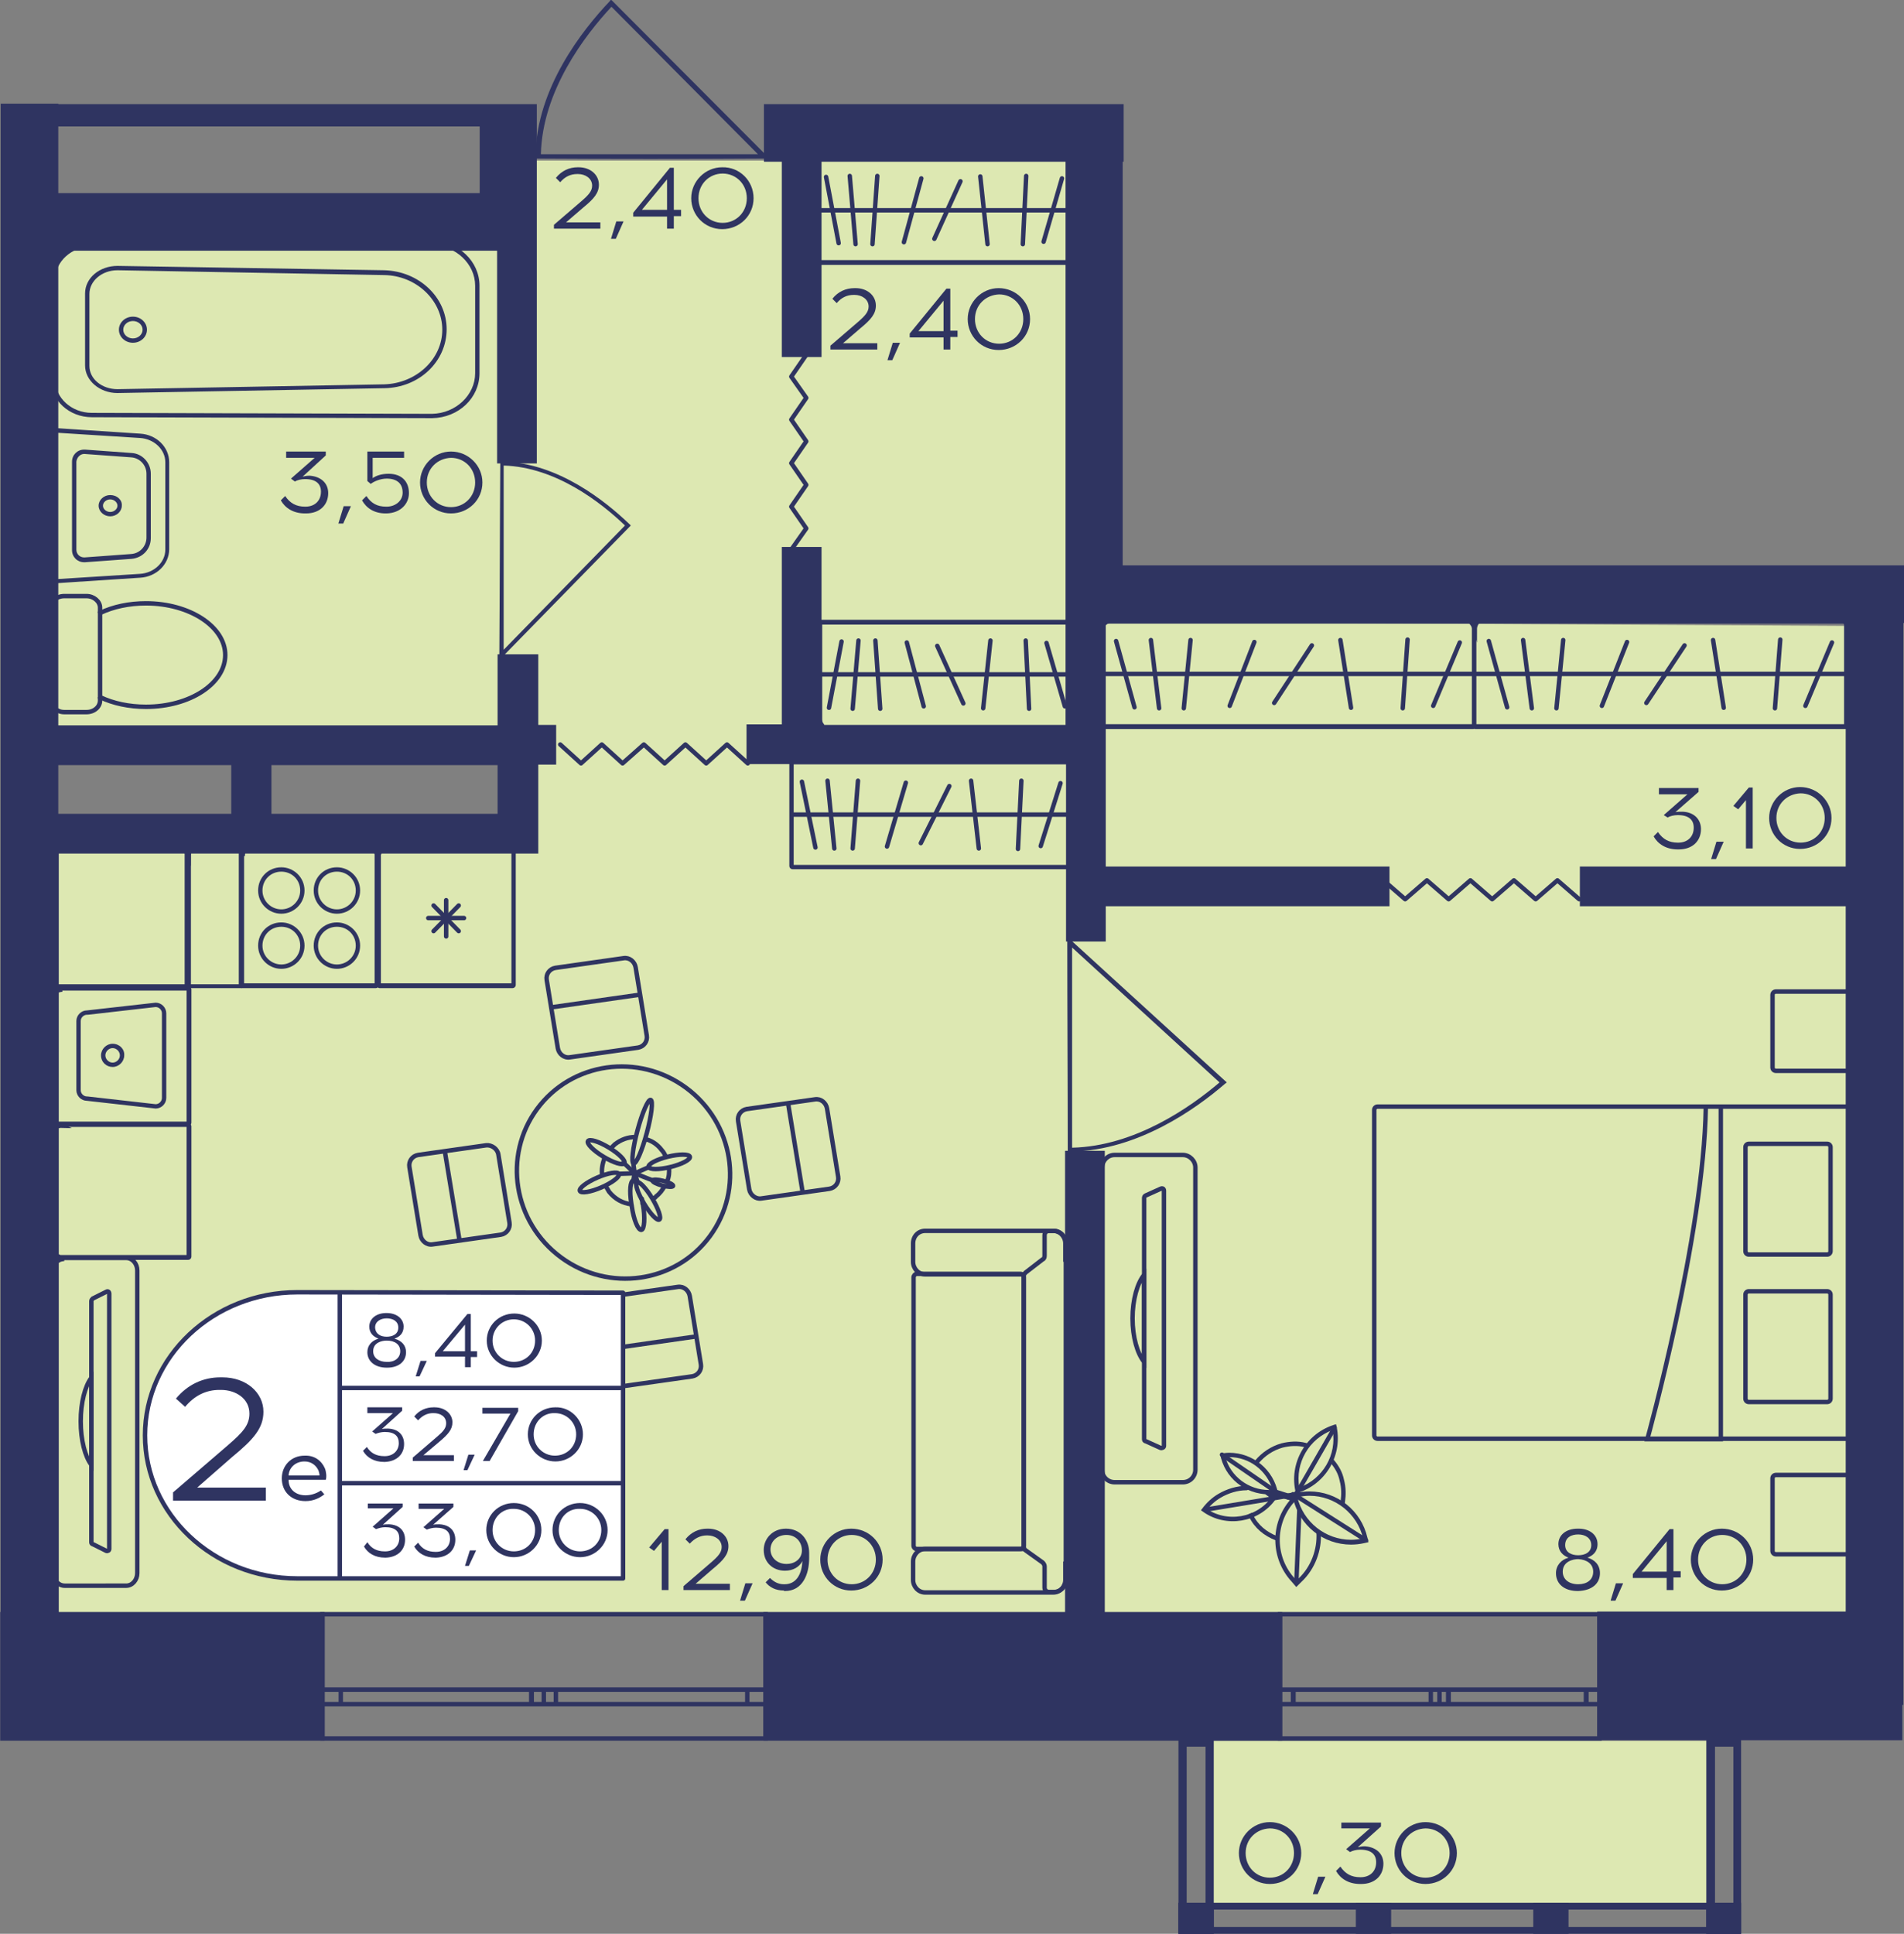 <?xml version="1.0" encoding="utf-8"?>
<!-- Generator: Adobe Illustrator 22.1.0, SVG Export Plug-In . SVG Version: 6.00 Build 0)  -->
<svg version="1.1" id="Слой_1" xmlns="http://www.w3.org/2000/svg" xmlns:xlink="http://www.w3.org/1999/xlink" x="0px" y="0px"
	 viewBox="0 0 393.9 400" style="enable-background:new 0 0 393.9 400;" xml:space="preserve">
<rect x="0" y="0" width="393.9" height="400" fill="#808080" stroke="none"/>
<path style="fill:#DDE8B2;" d="M107,47.9c-0.8-4.9-1.6-9.8-2.4-14.7c41.2,0,82.4,0,123.5,0c0,31.8,0,63.6,0,95.4
	c53.8,0.3,107.6,0.6,161.5,0.9c0,68.2,0,136.4,0,204.6c-127.2,0-254.4,0-381.7,0c0-53.9,0-107.8,0-161.7c33,0,66.1,0,99.1,0
	c0-6.1,0-12.2,0-18.3c-33,0-66.1,0-99.1,0c0-34.9,0-69.9,0-104.8C41,48.8,74,48.4,107,47.9z"/>
<rect x="249.5" y="360.2" transform="matrix(-1 -1.224647e-16 1.224647e-16 -1 603.054 754.587)" style="fill:#DDE8B2;" width="104" height="34.3"/>
<g>
	<rect x="243.8" y="393.6" style="fill:#2F3461;" width="7.3" height="6.4"/>
	<rect x="353" y="393.6" style="fill:#2F3461;" width="7.2" height="6.4"/>
	<rect x="317.2" y="393.6" style="fill:#2F3461;" width="7.3" height="6.4"/>
	<rect x="280.5" y="393.6" style="fill:#2F3461;" width="7.3" height="6.4"/>
	<g>
		<path style="fill:#2F3461;" d="M249.4,361.3l0,37h-3.9l0-37H249.4 M251.1,359.6h-7.3l0,40.4h7.3L251.1,359.6L251.1,359.6z"/>
	</g>
	<g>
		<path style="fill:#2F3461;" d="M358.6,361.3l0,37h-3.8l0-37H358.6 M360.2,359.6H353l0,40.4h7.2L360.2,359.6L360.2,359.6z"/>
	</g>
	<g>
		<path style="fill:#2F3461;" d="M245.2,395l113.6,0v3.6H245.2V395 M243.8,393.6v6.4l116.4,0v-6.4L243.8,393.6L243.8,393.6z"/>
	</g>
</g>
<g>
	<path style="fill:none;stroke:#2F3461;stroke-width:0.917;stroke-miterlimit:10;" d="M264.8,359.6h66.1v-25.7h-66.1V359.6z
		 M330.9,359.6h-66.1 M330.9,333.9h-66.1 M330.9,352.5h-2.7v-3h2.7V352.5z M297.8,349.5h1.8v3h-1.8V349.5z M328.1,352.5h-28.5v-3
		h28.5V352.5z M297.8,352.5H296v-3h1.8V352.5z M264.8,349.5h2.7v3h-2.7V349.5z M296,352.5h-28.4v-3H296V352.5z M330.9,352.5h-2.7
		 M328.1,352.5v-3 M328.1,349.5h2.7 M297.8,349.5h1.8 M299.7,349.5v3 M299.7,352.5h-1.8 M328.1,352.5h-28.5 M299.7,349.5h28.5
		 M297.8,352.5H296 M296,352.5v-3 M296,349.5h1.8 M264.8,349.5h2.7 M267.6,349.5v3 M267.6,352.5h-2.7 M296,352.5h-28.4 M267.6,349.5
		H296"/>
</g>
<g>
	<path style="fill:none;stroke:#2F3461;stroke-width:0.917;stroke-miterlimit:10;" d="M66.7,359.6h91.7v-25.7H66.7V359.6z
		 M158.4,359.6H66.7 M158.4,333.9H66.7 M158.4,352.5h-3.8v-3h3.8V352.5z M112.5,349.5h2.5v3h-2.5V349.5z M154.6,352.5H115v-3h39.6
		V352.5z M112.5,352.5h-2.6v-3h2.6V352.5z M66.7,349.5h3.8v3h-3.8V349.5z M109.9,352.5H70.5v-3h39.5V352.5z M158.4,352.5h-3.8
		 M154.6,352.5v-3 M154.6,349.5h3.8 M112.5,349.5h2.5 M115,349.5v3 M115,352.5h-2.5 M154.6,352.5H115 M115,349.5h39.6 M112.5,352.5
		h-2.6 M109.9,352.5v-3 M109.9,349.5h2.6 M66.7,349.5h3.8 M70.5,349.5v3 M70.5,352.5h-3.8 M109.9,352.5H70.5 M70.5,349.5h39.5"/>
</g>
<polyline style="fill:none;stroke:#2F3461;stroke-width:0.917;stroke-linecap:round;stroke-linejoin:round;stroke-miterlimit:10;" points="
	163.7,113.7 166.8,109.3 163.7,104.8 166.8,100.3 163.7,95.8 166.8,91.3 163.7,86.8 166.8,82.3 163.7,77.9 166.8,73.4 "/>
<path style="fill:#2F3461;" d="M103.5,95.4c0.2,0,0.5,0,0.7,0v0.1c11.3,0.3,21.1,8.2,26,12.9l0.3,0.3l-26.3,26.9v0.2
	c-0.3,0-0.6,0-0.9,0C103.4,122.3,103.4,108.9,103.5,95.4z M104.2,134.4l25.1-25.7c-4.9-4.7-14.3-12.1-25.1-12.4L104.2,134.4z"/>
<path style="fill:#2F3461;" d="M220.9,238.3c0.3,0,0.6,0,0.9,0v-0.1c13.7-0.3,25.7-8.9,31.6-14l0.4-0.3l-32-29.2v-0.2
	c-0.3,0-0.7,0-1,0C220.8,209.1,220.9,223.7,220.9,238.3z M221.8,196l30.5,27.9c-6,5.1-17.5,13.2-30.5,13.5V196z"/>
<path style="fill:#2F3461;" d="M110.7,32.8c0-0.3,0-0.6,0-0.9h0.1c0.3-13.7,9.6-25.6,15.3-31.6l0.3-0.4l31.8,31.9l0.2,0
	c0,0.3,0,0.7,0,1C142.5,32.9,126.6,32.9,110.7,32.8z M156.8,31.9L126.5,1.4c-5.5,5.9-14.3,17.4-14.6,30.5L156.8,31.9z"/>
<polyline style="fill:none;stroke:#2F3461;stroke-width:0.917;stroke-linecap:round;stroke-linejoin:round;stroke-miterlimit:10;" points="
	286.2,182.1 290.7,186 295.2,182.1 299.7,186 304.2,182.1 308.7,186 313.2,182.1 317.7,186 322.2,182.1 326.7,186 "/>
<polyline style="fill:none;stroke:#2F3461;stroke-width:0.917;stroke-linecap:round;stroke-linejoin:round;stroke-miterlimit:10;" points="
	115.9,154 120.2,157.9 124.5,154 128.8,157.9 133.2,154 137.5,157.9 141.8,154 146.1,157.9 150.4,154 154.7,157.9 "/>
<g>
	<g>
		<path style="fill:none;stroke:#2F3461;stroke-width:0.917;stroke-miterlimit:10;" d="M382.2,297.6H285c-0.4,0-0.7-0.3-0.7-0.7
			v-67.3c0-0.4,0.3-0.7,0.7-0.7h97.1c0.4,0,0.7,0.3,0.7,0.7v67.3C382.9,297.3,382.5,297.6,382.2,297.6z"/>
		<g>
			<path style="fill:none;stroke:#2F3461;stroke-width:0.917;stroke-miterlimit:10;" d="M361.8,236.6h16.2c0.4,0,0.7,0.3,0.7,0.7
				v21.5c0,0.4-0.3,0.7-0.7,0.7h-16.2c-0.4,0-0.7-0.3-0.7-0.7v-21.5C361.1,236.9,361.4,236.6,361.8,236.6z"/>
			<path style="fill:none;stroke:#2F3461;stroke-width:0.917;stroke-miterlimit:10;" d="M361.8,267.1h16.2c0.4,0,0.7,0.3,0.7,0.7
				v21.5c0,0.4-0.3,0.7-0.7,0.7h-16.2c-0.4,0-0.7-0.3-0.7-0.7v-21.5C361.1,267.4,361.4,267.1,361.8,267.1z"/>
		</g>
		<path style="fill:none;stroke:#2F3461;stroke-width:0.917;stroke-miterlimit:10;" d="M356,229v68.7h-15.2
			c0,0,11.7-42.2,12.1-68.7"/>
	</g>
	<path style="fill:none;stroke:#2F3461;stroke-width:0.917;stroke-linecap:round;stroke-miterlimit:10;" d="M367.4,205.1h14.8
		c0.4,0,0.7,0.3,0.7,0.7v15c0,0.4-0.3,0.7-0.7,0.7h-14.8c-0.4,0-0.7-0.3-0.7-0.7v-15C366.7,205.4,367,205.1,367.4,205.1z"/>
	<path style="fill:none;stroke:#2F3461;stroke-width:0.917;stroke-linecap:round;stroke-miterlimit:10;" d="M367.4,305.1h14.8
		c0.4,0,0.7,0.3,0.7,0.7v15c0,0.4-0.3,0.7-0.7,0.7h-14.8c-0.4,0-0.7-0.3-0.7-0.7v-15C366.7,305.4,367,305.1,367.4,305.1z"/>
</g>
<g>
	<path style="fill:none;stroke:#2F3461;stroke-width:0.917;stroke-miterlimit:10;" d="M230.6,238.9h14.1c1.4,0,2.6,1.2,2.6,2.6V304
		c0,1.4-1.1,2.6-2.6,2.6h-14.1c-1.4,0-2.6-1.1-2.6-2.6v-62.6C228.1,240,229.2,238.9,230.6,238.9z M236.7,297.7
		c0,0.2,0.1,0.4,0.3,0.4l3.1,1.4c0.3,0.1,0.7-0.1,0.7-0.4c0-2.2,0-9.2,0-17.4v-18c0-8.2,0-15.2,0-17.4c0-0.4-0.3-0.6-0.7-0.4
		l-3.1,1.4c-0.2,0.1-0.3,0.3-0.3,0.5V297.7z"/>
	<g>
		<path style="fill:none;stroke:#2F3461;stroke-width:0.917;stroke-miterlimit:10;" d="M234.3,272.7c0,3.9,1,7.3,2.4,9v-18
			C235.3,265.4,234.3,268.8,234.3,272.7z"/>
	</g>
</g>
<g>
	<path style="fill:none;stroke:#2F3461;stroke-width:0.917;stroke-linecap:square;stroke-miterlimit:10;" d="M275.7,302.4
		c0.9,1.1,1.6,2.3,1.9,3.8c0.4,1.5,0.4,3,0.2,4.4"/>
	<path style="fill:none;stroke:#2F3461;stroke-width:0.917;stroke-linecap:square;stroke-miterlimit:10;" d="M260.1,302.3
		c1.3-1.5,3-2.7,5.1-3.3c1.6-0.4,3.3-0.5,4.8-0.1"/>
	<path style="fill:none;stroke:#2F3461;stroke-width:0.917;stroke-linecap:square;stroke-miterlimit:10;" d="M264.1,318.2
		c-2.3-0.9-4.2-2.4-5.3-4.7"/>
	<g>
		<path style="fill:#2F3461;" d="M275.7,295.8c0.9,5.1-2,10.1-6.9,11.9C267.9,302.6,270.8,297.6,275.7,295.8 M276.4,294.6
			L276.4,294.6c-6.2,1.7-9.9,8.1-8.3,14.3h0C274.3,307.2,278,300.8,276.4,294.6L276.4,294.6z"/>
	</g>
	<path style="fill:none;stroke:#2F3461;stroke-width:0.917;stroke-linecap:round;stroke-miterlimit:10;" d="M262.3,308.9
		c0.5,0.2,0.8,0.7,1.2,1c-3.3,4.6-9.8,5.7-14.4,2.4c0.9-1.2,2-2.2,3.2-2.9c1.7-1,3.7-1.6,5.6-1.6"/>
	<g>
		<path style="fill:#2F3461;" d="M254.3,301.4L254.3,301.4c4.2,0,7.8,2.8,9,6.8c-0.3,0-0.5,0-0.8,0c-4.2,0-7.9-2.8-9-6.8
			C253.8,301.4,254,301.4,254.3,301.4 M254.3,300.5c-0.6,0-1.2,0.1-1.9,0.2h0c0.9,5,5.2,8.4,10.1,8.4c0.6,0,1.2-0.1,1.9-0.2v0
			C263.5,304,259.2,300.5,254.3,300.5L254.3,300.5z"/>
	</g>
	<path style="fill:none;stroke:#2F3461;stroke-width:0.917;stroke-linecap:round;stroke-miterlimit:10;" d="M272.8,317.1
		c0.2,3.4-1.1,7.2-3.9,9.8l-0.7,0.7l-0.6-0.7c-4.3-4.6-4.4-11.7-0.3-16.4c0.1-0.1,0.2-0.2,0.3-0.3"/>
	
		<line style="fill:none;stroke:#2F3461;stroke-width:0.917;stroke-linecap:round;stroke-linejoin:round;stroke-miterlimit:10;" x1="268.8" y1="312.5" x2="268.2" y2="327.1"/>
	<g>
		<path style="fill:#2F3461;" d="M270.9,309.4L270.9,309.4c5.3,0,9.9,3.7,11.1,8.8c-0.8,0.2-1.7,0.3-2.5,0.3
			c-5.3,0-9.9-3.7-11.1-8.8C269.3,309.5,270.1,309.4,270.9,309.4 M270.9,308.5c-0.9,0-1.8,0.1-2.7,0.3l-0.9,0.2l0.2,0.9
			c1.3,5.7,6.3,9.6,12,9.6c0.9,0,1.8-0.1,2.7-0.3l0.9-0.2l-0.2-0.9C281.6,312.4,276.6,308.5,270.9,308.5L270.9,308.5z"/>
	</g>
	
		<line style="fill:none;stroke:#2F3461;stroke-width:0.917;stroke-linecap:round;stroke-linejoin:round;stroke-miterlimit:10;" x1="267.8" y1="309.2" x2="282.6" y2="318.6"/>
	
		<line style="fill:none;stroke:#2F3461;stroke-width:0.917;stroke-linecap:round;stroke-miterlimit:10;" x1="263.1" y1="310" x2="249.8" y2="312.2"/>
	<polyline style="fill:none;stroke:#2F3461;stroke-width:0.917;stroke-linecap:round;stroke-miterlimit:10;" points="252.8,300.9 
		264,308.6 266.5,309.4 	"/>
	<path style="fill:none;stroke:#2F3461;stroke-width:0.917;stroke-linecap:round;stroke-miterlimit:10;" d="M267.6,309.7l1-1.4
		c0.1-0.1,7.5-13,7.5-13"/>
	
		<line style="fill:none;stroke:#2F3461;stroke-width:0.917;stroke-linecap:round;stroke-miterlimit:10;" x1="262.9" y1="310" x2="268.4" y2="309.1"/>
	
		<line style="fill:none;stroke:#2F3461;stroke-width:0.917;stroke-linecap:round;stroke-miterlimit:10;" x1="267.8" y1="310.1" x2="266" y2="309.6"/>
	<polygon style="fill:none;stroke:#2F3461;stroke-width:0.917;stroke-linecap:round;stroke-miterlimit:10;" points="267.6,310 
		266.7,309.5 267.3,309.2 	"/>
	<polygon style="fill:#2F3461;" points="261.7,309 264,308.6 265.6,309.3 263.1,310 	"/>
	<path style="fill:#2F3461;" d="M265.9,309c0.1,0,2.2-0.4,2.2-0.4l-0.6,0.7l-1.3,0.2L265.9,309z"/>
	<polygon style="fill:#2F3461;" points="265.1,309.8 267.5,310.5 267.7,310.2 266.2,309.5 	"/>
</g>
<g>
	<g>
		<path style="fill:none;stroke:#2F3461;stroke-width:0.917;stroke-miterlimit:10;" d="M20.7,144.2v0.7c0,1.3-1.2,2.4-2.8,2.4h-4.6
			c-1.5,0-2.8-1.1-2.8-2.4l0-19.2c0-1.3,1.2-2.4,2.8-2.4h4.6c1.5,0,2.8,1.1,2.8,2.4v1.1"/>
	</g>
	<g>
		<path style="fill:none;stroke:#2F3461;stroke-width:0.917;stroke-miterlimit:10;" d="M46.6,135.5c0,5.9-7.3,10.7-16.4,10.7
			c-3.5,0-6.8-0.7-9.5-2l0-17.4c2.7-1.3,6-2,9.5-2C39.2,124.8,46.6,129.6,46.6,135.5z"/>
	</g>
</g>
<g>
	<g>
		<path style="fill:#2F3461;" d="M89.4,50.7c4.9,0.1,8.9,3.9,8.9,8.4l0,18.1c0,4.5-4,8.3-8.9,8.4L19,85.4c-4.2,0-7.6-3.1-7.6-6.9
			l0-20.6c0-3.8,3.4-6.9,7.6-6.9L89.4,50.7 M89.4,49.8L19,50.1c-4.7,0-8.5,3.5-8.5,7.8l0,20.6c0,4.3,3.8,7.8,8.5,7.8c0,0,0,0,0,0
			l70.4,0.2c5.5-0.1,9.8-4.2,9.8-9.3l0-18.1C99.2,54.1,94.9,49.9,89.4,49.8L89.4,49.8z"/>
	</g>
	<g>
		<path style="fill:#2F3461;" d="M24.3,55.9l55.2,1c6.6,0.1,12,5.2,12,11.3c0,6.1-5.4,11.1-12,11.3l-55.2,1c-3.2,0-5.8-2.1-5.8-4.8
			l0-14.9C18.5,58.1,21.1,55.9,24.3,55.9 M24.3,55c-3.7,0-6.7,2.5-6.7,5.7l0,14.9c0,3.1,3,5.7,6.7,5.7l55.2-1
			c7.2-0.1,12.9-5.5,12.9-12.2v0c0-6.6-5.7-12-12.9-12.2L24.3,55L24.3,55z"/>
	</g>
	<g>
		<path style="fill:#2F3461;" d="M27.5,66.4c1.1,0,2,0.8,2,1.8c0,1-0.9,1.8-2,1.8s-2-0.8-2-1.8C25.5,67.2,26.4,66.4,27.5,66.4
			 M27.5,65.5c-1.6,0-2.9,1.2-2.9,2.7s1.3,2.7,2.9,2.7c1.6,0,2.9-1.2,2.9-2.7S29.1,65.5,27.5,65.5L27.5,65.5z"/>
	</g>
</g>
<g>
	<g>
		<path style="fill:#2F3461;" d="M22.8,103.3c0.8,0,1.5,0.6,1.5,1.3s-0.7,1.3-1.5,1.3s-1.5-0.6-1.5-1.3S22,103.3,22.8,103.3
			 M22.8,102.4c-1.3,0-2.4,1-2.4,2.2c0,1.2,1.1,2.2,2.4,2.2s2.4-1,2.4-2.2C25.3,103.4,24.2,102.4,22.8,102.4L22.8,102.4z"/>
	</g>
	<g>
		<path style="fill:#2F3461;" d="M11.6,89.5L29,90.6c2.9,0.2,5.2,2.4,5.2,5v18.1c0,2.6-2.3,4.8-5.2,5l-17.4,1.1V89.5 M10.6,88.5
			v32.2l18.4-1.2c3.4-0.2,6-2.8,6-5.9V95.6c0-3.1-2.6-5.7-6-5.9L10.6,88.5L10.6,88.5z"/>
	</g>
	<g>
		<path style="fill:#2F3461;" d="M17.4,93.9c0,0,0.1,0,0.1,0l9.6,0.7c1.8,0.1,3.2,1.6,3.2,3.4v13.2c0,1.8-1.4,3.3-3.2,3.4l-9.6,0.7
			c0,0-0.1,0-0.1,0c-0.9,0-1.6-0.7-1.6-1.6V95.5C15.9,94.6,16.6,93.9,17.4,93.9 M17.4,93c-1.4,0-2.5,1.1-2.5,2.5v18.3
			c0,1.4,1.1,2.5,2.5,2.5c0.1,0,0.1,0,0.2,0l9.6-0.7c2.3-0.2,4-2,4-4.3V98c0-2.3-1.8-4.2-4-4.3L17.6,93C17.6,93,17.5,93,17.4,93
			L17.4,93z"/>
	</g>
</g>
<g>
	<g>
		<path style="fill:#2F3461;" d="M38.6,204.8V232h-27v-27.1H38.6 M38.8,203.9H11.4c-0.4,0-0.7,0.3-0.7,0.7v27.6
			c0,0.4,0.3,0.7,0.7,0.7h27.5c0.4,0,0.7-0.3,0.7-0.7v-27.6C39.5,204.2,39.2,203.9,38.8,203.9L38.8,203.9z"/>
	</g>
	<g>
		<path style="fill:#2F3461;" d="M32.2,208.3c0.7,0,1.3,0.6,1.3,1.3v17.5c0,0.7-0.6,1.3-1.3,1.3l-14.1-1.6l-0.1,0H18
			c-0.7,0-1.3-0.6-1.3-1.3v-14.3c0-0.7,0.6-1.3,1.3-1.3h0.1l0.1,0L32.2,208.3 M32.2,207.4L18,209c-1.2,0-2.2,1-2.2,2.2v14.3
			c0,1.2,1,2.2,2.2,2.2l14.2,1.6c1.2,0,2.2-1,2.2-2.2v-17.5C34.4,208.4,33.4,207.4,32.2,207.4L32.2,207.4z"/>
	</g>
	<g>
		<path style="fill:#2F3461;" d="M23.3,216.8c0.8,0,1.5,0.7,1.5,1.5s-0.7,1.5-1.5,1.5s-1.5-0.7-1.5-1.5S22.5,216.8,23.3,216.8
			 M23.3,215.9c-1.3,0-2.4,1.1-2.4,2.4c0,1.4,1.1,2.4,2.4,2.4s2.4-1.1,2.4-2.4C25.8,217,24.7,215.9,23.3,215.9L23.3,215.9z"/>
	</g>
</g>
<g>
	<g>
		<path style="fill:#2F3461;" d="M77.5,176.4v27H50.3v-27H77.5 M77.7,175.5H50.1c-0.4,0-0.7,0.3-0.7,0.7v27.5c0,0.4,0.3,0.7,0.7,0.7
			h27.6c0.4,0,0.7-0.3,0.7-0.7v-27.5C78.4,175.8,78.1,175.5,77.7,175.5L77.7,175.5z"/>
	</g>
	<g>
		<g>
			<path style="fill:#2F3461;" d="M58.2,180.3c2.2,0,3.9,1.7,3.9,3.9s-1.8,3.9-3.9,3.9s-3.9-1.7-3.9-3.9S56,180.3,58.2,180.3
				 M58.2,179.4c-2.7,0-4.8,2.1-4.8,4.8s2.2,4.8,4.8,4.8s4.8-2.1,4.8-4.8S60.8,179.4,58.2,179.4L58.2,179.4z"/>
		</g>
		<g>
			<path style="fill:#2F3461;" d="M69.7,191.7c2.2,0,3.9,1.7,3.9,3.9s-1.8,3.9-3.9,3.9s-3.9-1.7-3.9-3.9S67.5,191.7,69.7,191.7
				 M69.7,190.8c-2.7,0-4.8,2.1-4.8,4.8s2.2,4.8,4.8,4.8s4.8-2.1,4.8-4.8S72.3,190.8,69.7,190.8L69.7,190.8z"/>
		</g>
		<g>
			<path style="fill:#2F3461;" d="M69.7,180.3c2.2,0,3.9,1.7,3.9,3.9s-1.8,3.9-3.9,3.9s-3.9-1.7-3.9-3.9S67.5,180.3,69.7,180.3
				 M69.7,179.4c-2.7,0-4.8,2.1-4.8,4.8s2.2,4.8,4.8,4.8s4.8-2.1,4.8-4.8S72.3,179.4,69.7,179.4L69.7,179.4z"/>
		</g>
		<g>
			<path style="fill:#2F3461;" d="M58.2,191.7c2.2,0,3.9,1.7,3.9,3.9s-1.8,3.9-3.9,3.9s-3.9-1.7-3.9-3.9S56,191.7,58.2,191.7
				 M58.2,190.8c-2.7,0-4.8,2.1-4.8,4.8s2.2,4.8,4.8,4.8s4.8-2.1,4.8-4.8S60.8,190.8,58.2,190.8L58.2,190.8z"/>
		</g>
	</g>
</g>
<g>
	<g>
		<path style="fill:#2F3461;" d="M105.8,176.3v27.1h-27v-27.1H105.8 M106,175.4H78.6c-0.4,0-0.7,0.3-0.7,0.7v27.6
			c0,0.4,0.3,0.7,0.7,0.7H106c0.4,0,0.7-0.3,0.7-0.7v-27.6C106.7,175.7,106.4,175.4,106,175.4L106,175.4z"/>
	</g>
	<g>
		
			<line style="fill:none;stroke:#2F3461;stroke-width:0.917;stroke-linecap:round;stroke-miterlimit:10;" x1="96" y1="189.9" x2="88.6" y2="189.9"/>
		
			<line style="fill:none;stroke:#2F3461;stroke-width:0.917;stroke-linecap:round;stroke-miterlimit:10;" x1="94.9" y1="192.6" x2="89.7" y2="187.3"/>
		
			<line style="fill:none;stroke:#2F3461;stroke-width:0.917;stroke-linecap:round;stroke-miterlimit:10;" x1="92.3" y1="193.7" x2="92.3" y2="186.2"/>
		
			<line style="fill:none;stroke:#2F3461;stroke-width:0.917;stroke-linecap:round;stroke-miterlimit:10;" x1="89.7" y1="192.6" x2="94.9" y2="187.3"/>
	</g>
</g>
<g>
	<path style="fill:none;stroke:#2F3461;stroke-width:0.917;stroke-miterlimit:10;" d="M220.4,323v3.8c0,1.4-1.1,2.6-2.5,2.6h-1
		h-25.5c-1.4,0-2.5-1.2-2.5-2.6V323c0-1.4,1.1-2.6,2.5-2.6H212"/>
	<path style="fill:none;stroke:#2F3461;stroke-width:0.917;stroke-miterlimit:10;" d="M220.4,261v-3.8c0-1.4-1.1-2.6-2.5-2.6h-1
		l-25.5,0c-1.4,0-2.5,1.1-2.5,2.6v3.8c0,1.4,1.1,2.6,2.5,2.6H212"/>
	<path style="fill:none;stroke:#2F3461;stroke-width:0.917;stroke-miterlimit:10;" d="M189,264.2l0,55.5c0,0.4,0.3,0.7,0.7,0.7
		h21.4c0.4,0,0.7-0.3,0.7-0.7l0-55.5c0-0.4-0.3-0.7-0.7-0.7h-21.4C189.3,263.5,189,263.9,189,264.2z"/>
	<path style="fill:none;stroke:#2F3461;stroke-width:0.917;stroke-miterlimit:10;" d="M215.7,260.5l-3.5,2.7
		c-0.2,0.2-0.4,0.4-0.4,0.7l0,56c0,0.3,0.1,0.6,0.4,0.8l3.5,2.5c0.2,0.2,0.4,0.5,0.4,0.8v4.4c0,0.5,0.4,0.9,0.9,0.9h1
		c1.4,0,2.5-1.1,2.5-2.6l0-69.5c0-1.4-1.1-2.6-2.5-2.6h-1c-0.5,0-0.9,0.4-0.9,0.9v4.2C216.1,260.1,216,260.4,215.7,260.5z"/>
</g>
<g>
	<path style="fill:none;stroke:#2F3461;stroke-width:0.917;stroke-miterlimit:10;" d="M13.4,260.2h12.7c1.3,0,2.3,1.2,2.3,2.6
		l0,62.6c0,1.4-1,2.6-2.3,2.6H13.4c-1.3,0-2.3-1.1-2.3-2.6l0-62.6C11.1,261.3,12.1,260.2,13.4,260.2z M18.9,319
		c0,0.2,0.1,0.4,0.3,0.4l2.8,1.4c0.3,0.1,0.6-0.1,0.6-0.4c0-2.2,0-9.2,0-17.4l0-18c0-8.2,0-15.2,0-17.4c0-0.4-0.3-0.6-0.6-0.4
		l-2.8,1.4c-0.1,0.1-0.3,0.3-0.3,0.5L18.9,319z"/>
	<g>
		<path style="fill:none;stroke:#2F3461;stroke-width:0.917;stroke-miterlimit:10;" d="M16.7,294c0,3.9,0.9,7.3,2.2,9l0-18
			C17.6,286.7,16.7,290.1,16.7,294z"/>
	</g>
</g>
<g>
	<path style="fill:#2F3461;" d="M49.6,176.3v27.3H39.2v-27.3H49.6 M49.9,175.3H38.8c-0.3,0-0.6,0.3-0.6,0.6v27.9
		c0,0.3,0.3,0.6,0.6,0.6h11.1c0.3,0,0.6-0.3,0.6-0.6v-27.9C50.5,175.6,50.3,175.3,49.9,175.3L49.9,175.3z"/>
</g>
<g>
	<path style="fill:#2F3461;" d="M38.6,233.1v26.5h-27v-26.5H38.6 M38.8,232.2H11.4c-0.4,0-0.7,0.3-0.7,0.7v27c0,0.4,0.3,0.7,0.7,0.7
		h27.5c0.4,0,0.7-0.3,0.7-0.7v-27C39.5,232.5,39.2,232.2,38.8,232.2L38.8,232.2z"/>
</g>
<g>
	
		<ellipse transform="matrix(0.593 -0.805 0.805 0.593 -142.699 202.727)" style="fill:none;stroke:#2F3461;stroke-width:0.917;stroke-miterlimit:10;" cx="129.1" cy="242.4" rx="21.8" ry="22.2"/>
	<g>
		<g>
			<path style="fill:none;stroke:#2F3461;stroke-width:0.917;stroke-miterlimit:10;" d="M155,246l-2.3-14.1
				c-0.2-1.2,0.6-2.3,1.8-2.5l14.1-2c1.2-0.2,2.3,0.7,2.5,1.9l2.3,14.1c0.2,1.2-0.6,2.3-1.8,2.5l-14.1,2
				C156.4,248.1,155.2,247.2,155,246z"/>
			<line style="fill:none;stroke:#2F3461;stroke-width:0.917;stroke-miterlimit:10;" x1="163" y1="228" x2="166.1" y2="246.9"/>
		</g>
	</g>
	<g>
		<g>
			<path style="fill:none;stroke:#2F3461;stroke-width:0.917;stroke-miterlimit:10;" d="M103.1,238.8l2.3,14.1
				c0.2,1.2-0.6,2.3-1.8,2.5l-14.1,2c-1.2,0.2-2.3-0.7-2.5-1.9l-2.3-14.1c-0.2-1.2,0.6-2.3,1.8-2.5l14.1-2
				C101.7,236.8,102.9,237.6,103.1,238.8z"/>
			<line style="fill:none;stroke:#2F3461;stroke-width:0.917;stroke-miterlimit:10;" x1="95.1" y1="256.8" x2="92" y2="238"/>
		</g>
	</g>
	<g>
		<g>
			<path style="fill:none;stroke:#2F3461;stroke-width:0.917;stroke-miterlimit:10;" d="M126.1,268.2l14.1-2
				c1.2-0.2,2.3,0.7,2.5,1.9l2.3,14.1c0.2,1.2-0.6,2.3-1.8,2.5l-14.1,2c-1.2,0.2-2.3-0.7-2.5-1.9l-2.3-14.1
				C124.1,269.5,124.9,268.3,126.1,268.2z"/>
			
				<line style="fill:none;stroke:#2F3461;stroke-width:0.917;stroke-miterlimit:10;" x1="144.3" y1="276.4" x2="125.4" y2="279.1"/>
		</g>
	</g>
	<g>
		<g>
			<path style="fill:none;stroke:#2F3461;stroke-width:0.917;stroke-miterlimit:10;" d="M132,216.7l-14.1,2
				c-1.2,0.2-2.3-0.7-2.5-1.9l-2.3-14.1c-0.2-1.2,0.6-2.3,1.8-2.5l14.1-2c1.2-0.2,2.3,0.7,2.5,1.9l2.3,14.1
				C134,215.4,133.2,216.5,132,216.7z"/>
			
				<line style="fill:none;stroke:#2F3461;stroke-width:0.917;stroke-miterlimit:10;" x1="113.8" y1="208.4" x2="132.7" y2="205.7"/>
		</g>
	</g>
</g>
<g>
	<path style="fill:none;stroke:#2F3461;stroke-width:0.917;stroke-miterlimit:10;" d="M125.1,239.5c-0.5,1.2-0.7,2.5-0.5,3.7"/>
	<path style="fill:none;stroke:#2F3461;stroke-width:0.917;stroke-miterlimit:10;" d="M126.3,237.6L126.3,237.6
		c0.3-0.3,0.6-0.6,0.9-0.9c1.3-1,2.7-1.5,4.2-1.5"/>
	<path style="fill:none;stroke:#2F3461;stroke-width:0.917;stroke-miterlimit:10;" d="M138.4,241.5c0.1,1,0,2-0.4,2.9l0,0"/>
	<path style="fill:none;stroke:#2F3461;stroke-width:0.917;stroke-miterlimit:10;" d="M133.3,248.8c-0.1,0-0.2,0.1-0.4,0.1"/>
	<path style="fill:none;stroke:#2F3461;stroke-width:0.917;stroke-miterlimit:10;" d="M125.3,245.3c0.2,0.4,0.5,0.8,0.7,1.2
		c1.2,1.5,2.8,2.4,4.6,2.6"/>
	<path style="fill:none;stroke:#2F3461;stroke-width:0.917;stroke-miterlimit:10;" d="M135.2,247.9c0.2-0.1,0.4-0.2,0.5-0.4
		c0.8-0.6,1.4-1.4,1.8-2.2"/>
	<path style="fill:none;stroke:#2F3461;stroke-width:0.917;stroke-miterlimit:10;" d="M137.8,239.4c-0.2-0.5-0.5-1.1-0.9-1.5
		c-0.9-1.2-2.1-2-3.5-2.3"/>
	<g>
		<path style="fill:none;stroke:#2F3461;stroke-width:0.917;stroke-miterlimit:10;" d="M132.7,247.7c0.1,0.4,0.2,0.7,0.2,1.1
			c0,0.1,0,0.2,0.1,0.3c0.5,2.8,0.3,5.2-0.3,5.3c-0.7,0.1-1.6-2.1-2-4.9c0-0.2-0.1-0.4-0.1-0.6c-0.4-2.6-0.2-4.6,0.4-4.7
			c0.1,0,0.2,0,0.3,0.1c0.1,0.1,0.3,0.3,0.4,0.6"/>
		
			<ellipse transform="matrix(0.857 -0.515 0.515 0.857 -108.799 104.738)" style="fill:none;stroke:#2F3461;stroke-width:0.917;stroke-miterlimit:10;" cx="134.2" cy="248.3" rx="1" ry="4.5"/>
		
			<ellipse transform="matrix(0.254 -0.967 0.967 0.254 -134.349 315.267)" style="fill:none;stroke:#2F3461;stroke-width:0.917;stroke-miterlimit:10;" cx="137.2" cy="244.7" rx="0.5" ry="2.2"/>
		
			<ellipse transform="matrix(0.259 -0.966 0.966 0.259 -127.592 301.757)" style="fill:none;stroke:#2F3461;stroke-width:0.917;stroke-miterlimit:10;" cx="132.8" cy="234" rx="6.8" ry="1"/>
		
			<ellipse transform="matrix(0.971 -0.238 0.238 0.971 -53.32 39.979)" style="fill:none;stroke:#2F3461;stroke-width:0.917;stroke-miterlimit:10;" cx="138.6" cy="240.3" rx="4.4" ry="1.1"/>
		
			<ellipse transform="matrix(0.917 -0.398 0.398 0.917 -87.151 69.686)" style="fill:none;stroke:#2F3461;stroke-width:0.917;stroke-miterlimit:10;" cx="124.1" cy="244.6" rx="4.4" ry="1.1"/>
		
			<ellipse transform="matrix(0.518 -0.856 0.856 0.518 -143.435 222.049)" style="fill:none;stroke:#2F3461;stroke-width:0.917;stroke-miterlimit:10;" cx="125.2" cy="238.3" rx="1.1" ry="4.4"/>
		
			<polyline style="fill:none;stroke:#2F3461;stroke-width:0.917;stroke-linecap:round;stroke-linejoin:round;stroke-miterlimit:10;" points="
			128.2,242.8 131.3,242.7 131,244.3 		"/>
		
			<polyline style="fill:none;stroke:#2F3461;stroke-width:0.917;stroke-linecap:round;stroke-linejoin:round;stroke-miterlimit:10;" points="
			131.9,244.5 131.3,242.7 129,240.5 		"/>
		
			<polyline style="fill:none;stroke:#2F3461;stroke-width:0.917;stroke-linecap:round;stroke-linejoin:round;stroke-miterlimit:10;" points="
			131,240.5 131.3,242.7 134.3,241.4 		"/>
		<line style="fill:none;stroke:#2F3461;stroke-width:0.917;stroke-miterlimit:10;" x1="131.3" y1="242.7" x2="135.1" y2="244.2"/>
	</g>
	<polygon style="fill:#2F3461;" points="131.3,244.4 131.9,244.6 131.4,243.1 131.1,244.1 	"/>
</g>
<g>
	<path style="fill:#2F3461;" d="M38.6,176.3v27.3h-27v-27.3H38.6 M38.9,175.4H11.3c-0.3,0-0.6,0.3-0.6,0.6v27.9
		c0,0.3,0.3,0.6,0.6,0.6h27.6c0.3,0,0.6-0.3,0.6-0.6V176C39.5,175.7,39.2,175.4,38.9,175.4L38.9,175.4z"/>
</g>
<g>
	<g>
		<g>
			<path style="fill:#2F3461;" d="M221.2,33v20.8h-51.7V33H221.2 M221.4,32.1h-52.1c-0.4,0-0.7,0.3-0.7,0.7v21.3
				c0,0.4,0.3,0.7,0.7,0.7h52.1c0.4,0,0.7-0.3,0.7-0.7V32.8C222.1,32.5,221.8,32.1,221.4,32.1L221.4,32.1z"/>
		</g>
	</g>
	<line style="fill:none;stroke:#2F3461;stroke-width:0.917;stroke-miterlimit:10;" x1="221.9" y1="43.5" x2="168.8" y2="43.5"/>
	
		<line style="fill:none;stroke:#2F3461;stroke-width:0.917;stroke-linecap:round;stroke-miterlimit:10;" x1="212.3" y1="36.4" x2="211.6" y2="50.5"/>
	
		<line style="fill:none;stroke:#2F3461;stroke-width:0.917;stroke-linecap:round;stroke-miterlimit:10;" x1="202.8" y1="36.5" x2="204.3" y2="50.5"/>
	
		<line style="fill:none;stroke:#2F3461;stroke-width:0.917;stroke-linecap:round;stroke-miterlimit:10;" x1="170.9" y1="36.6" x2="173.5" y2="50.3"/>
	
		<line style="fill:none;stroke:#2F3461;stroke-width:0.917;stroke-linecap:round;stroke-miterlimit:10;" x1="198.7" y1="37.5" x2="193.3" y2="49.4"/>
	
		<line style="fill:none;stroke:#2F3461;stroke-width:0.917;stroke-linecap:round;stroke-miterlimit:10;" x1="190.6" y1="36.9" x2="187" y2="50.1"/>
	
		<line style="fill:none;stroke:#2F3461;stroke-width:0.917;stroke-linecap:round;stroke-miterlimit:10;" x1="181.5" y1="36.4" x2="180.5" y2="50.5"/>
	
		<line style="fill:none;stroke:#2F3461;stroke-width:0.917;stroke-linecap:round;stroke-miterlimit:10;" x1="175.8" y1="36.4" x2="177" y2="50.5"/>
	
		<line style="fill:none;stroke:#2F3461;stroke-width:0.917;stroke-linecap:round;stroke-miterlimit:10;" x1="219.7" y1="36.9" x2="215.9" y2="50"/>
</g>
<g>
	<g>
		<g>
			<path style="fill:#2F3461;" d="M221.7,129.1V150h-51.6v-20.8H221.7 M221.9,128.2h-52.1c-0.4,0-0.7,0.3-0.7,0.7v21.3
				c0,0.4,0.3,0.7,0.7,0.7h52.1c0.4,0,0.7-0.3,0.7-0.7v-21.3C222.6,128.5,222.3,128.2,221.9,128.2L221.9,128.2z"/>
		</g>
	</g>
	<line style="fill:none;stroke:#2F3461;stroke-width:0.917;stroke-miterlimit:10;" x1="222.4" y1="139.5" x2="169.3" y2="139.5"/>
	
		<line style="fill:none;stroke:#2F3461;stroke-width:0.917;stroke-linecap:round;stroke-miterlimit:10;" x1="212.9" y1="146.6" x2="212.2" y2="132.5"/>
	
		<line style="fill:none;stroke:#2F3461;stroke-width:0.917;stroke-linecap:round;stroke-miterlimit:10;" x1="203.4" y1="146.5" x2="204.9" y2="132.5"/>
	
		<line style="fill:none;stroke:#2F3461;stroke-width:0.917;stroke-linecap:round;stroke-miterlimit:10;" x1="171.5" y1="146.4" x2="174.1" y2="132.7"/>
	
		<line style="fill:none;stroke:#2F3461;stroke-width:0.917;stroke-linecap:round;stroke-miterlimit:10;" x1="199.3" y1="145.5" x2="193.9" y2="133.6"/>
	
		<line style="fill:none;stroke:#2F3461;stroke-width:0.917;stroke-linecap:round;stroke-miterlimit:10;" x1="191.1" y1="146.1" x2="187.6" y2="132.9"/>
	
		<line style="fill:none;stroke:#2F3461;stroke-width:0.917;stroke-linecap:round;stroke-miterlimit:10;" x1="182.1" y1="146.6" x2="181.1" y2="132.5"/>
	
		<line style="fill:none;stroke:#2F3461;stroke-width:0.917;stroke-linecap:round;stroke-miterlimit:10;" x1="176.4" y1="146.6" x2="177.6" y2="132.5"/>
	
		<line style="fill:none;stroke:#2F3461;stroke-width:0.917;stroke-linecap:round;stroke-miterlimit:10;" x1="220.3" y1="146.1" x2="216.5" y2="133"/>
</g>
<g>
	<g>
		<g>
			<path style="fill:#2F3461;" d="M221.1,158.1v20.8h-56.9v-20.8H221.1 M221.3,157.2H164c-0.4,0-0.7,0.3-0.7,0.7v21.2
				c0,0.4,0.3,0.7,0.7,0.7h57.3c0.4,0,0.7-0.3,0.7-0.7v-21.2C222,157.5,221.7,157.2,221.3,157.2L221.3,157.2z"/>
		</g>
	</g>
	<line style="fill:none;stroke:#2F3461;stroke-width:0.917;stroke-miterlimit:10;" x1="221.8" y1="168.5" x2="163.5" y2="168.5"/>
	
		<line style="fill:none;stroke:#2F3461;stroke-width:0.917;stroke-linecap:round;stroke-miterlimit:10;" x1="211.3" y1="161.5" x2="210.6" y2="175.6"/>
	
		<line style="fill:none;stroke:#2F3461;stroke-width:0.917;stroke-linecap:round;stroke-miterlimit:10;" x1="200.9" y1="161.5" x2="202.5" y2="175.5"/>
	
		<line style="fill:none;stroke:#2F3461;stroke-width:0.917;stroke-linecap:round;stroke-miterlimit:10;" x1="165.9" y1="161.7" x2="168.7" y2="175.3"/>
	
		<line style="fill:none;stroke:#2F3461;stroke-width:0.917;stroke-linecap:round;stroke-miterlimit:10;" x1="196.4" y1="162.6" x2="190.5" y2="174.4"/>
	
		<line style="fill:none;stroke:#2F3461;stroke-width:0.917;stroke-linecap:round;stroke-miterlimit:10;" x1="187.4" y1="161.9" x2="183.5" y2="175.1"/>
	
		<line style="fill:none;stroke:#2F3461;stroke-width:0.917;stroke-linecap:round;stroke-miterlimit:10;" x1="177.5" y1="161.5" x2="176.4" y2="175.5"/>
	
		<line style="fill:none;stroke:#2F3461;stroke-width:0.917;stroke-linecap:round;stroke-miterlimit:10;" x1="171.2" y1="161.5" x2="172.6" y2="175.5"/>
	
		<line style="fill:none;stroke:#2F3461;stroke-width:0.917;stroke-linecap:round;stroke-miterlimit:10;" x1="219.4" y1="162" x2="215.3" y2="175"/>
</g>
<g>
	<g>
		<g>
			<path style="fill:#2F3461;" d="M381.5,129v20.8h-76.1V129H381.5 M381.8,128.1h-76.5c-0.4,0-0.7,0.3-0.7,0.7v21.3
				c0,0.4,0.3,0.7,0.7,0.7h76.5c0.4,0,0.7-0.3,0.7-0.7v-21.3C382.5,128.4,382.1,128.1,381.8,128.1L381.8,128.1z"/>
		</g>
	</g>
	<line style="fill:none;stroke:#2F3461;stroke-width:0.917;stroke-miterlimit:10;" x1="382.1" y1="139.4" x2="304.8" y2="139.4"/>
	
		<line style="fill:none;stroke:#2F3461;stroke-width:0.917;stroke-linecap:round;stroke-miterlimit:10;" x1="368.3" y1="132.3" x2="367.2" y2="146.5"/>
	
		<line style="fill:none;stroke:#2F3461;stroke-width:0.917;stroke-linecap:round;stroke-miterlimit:10;" x1="354.4" y1="132.4" x2="356.6" y2="146.4"/>
	
		<line style="fill:none;stroke:#2F3461;stroke-width:0.917;stroke-linecap:round;stroke-miterlimit:10;" x1="308" y1="132.6" x2="311.8" y2="146.3"/>
	
		<line style="fill:none;stroke:#2F3461;stroke-width:0.917;stroke-linecap:round;stroke-miterlimit:10;" x1="348.5" y1="133.5" x2="340.6" y2="145.4"/>
	
		<line style="fill:none;stroke:#2F3461;stroke-width:0.917;stroke-linecap:round;stroke-miterlimit:10;" x1="336.6" y1="132.8" x2="331.4" y2="146"/>
	
		<line style="fill:none;stroke:#2F3461;stroke-width:0.917;stroke-linecap:round;stroke-miterlimit:10;" x1="323.4" y1="132.4" x2="322" y2="146.5"/>
	
		<line style="fill:none;stroke:#2F3461;stroke-width:0.917;stroke-linecap:round;stroke-miterlimit:10;" x1="315.1" y1="132.4" x2="316.9" y2="146.5"/>
	
		<line style="fill:none;stroke:#2F3461;stroke-width:0.917;stroke-linecap:round;stroke-miterlimit:10;" x1="379" y1="132.9" x2="373.5" y2="146"/>
</g>
<g>
	<g>
		<g>
			<path style="fill:#2F3461;" d="M304.5,129v20.8h-76.1V129H304.5 M304.7,128.1h-76.5c-0.4,0-0.7,0.3-0.7,0.7v21.3
				c0,0.4,0.3,0.7,0.7,0.7h76.5c0.4,0,0.7-0.3,0.7-0.7v-21.3C305.4,128.4,305.1,128.1,304.7,128.1L304.7,128.1z"/>
		</g>
	</g>
	<line style="fill:none;stroke:#2F3461;stroke-width:0.917;stroke-miterlimit:10;" x1="305.1" y1="139.4" x2="227.8" y2="139.4"/>
	
		<line style="fill:none;stroke:#2F3461;stroke-width:0.917;stroke-linecap:round;stroke-miterlimit:10;" x1="291.2" y1="132.3" x2="290.2" y2="146.5"/>
	
		<line style="fill:none;stroke:#2F3461;stroke-width:0.917;stroke-linecap:round;stroke-miterlimit:10;" x1="277.3" y1="132.4" x2="279.5" y2="146.4"/>
	
		<line style="fill:none;stroke:#2F3461;stroke-width:0.917;stroke-linecap:round;stroke-miterlimit:10;" x1="230.9" y1="132.6" x2="234.7" y2="146.3"/>
	
		<line style="fill:none;stroke:#2F3461;stroke-width:0.917;stroke-linecap:round;stroke-miterlimit:10;" x1="271.4" y1="133.5" x2="263.6" y2="145.4"/>
	
		<line style="fill:none;stroke:#2F3461;stroke-width:0.917;stroke-linecap:round;stroke-miterlimit:10;" x1="259.5" y1="132.8" x2="254.4" y2="146"/>
	
		<line style="fill:none;stroke:#2F3461;stroke-width:0.917;stroke-linecap:round;stroke-miterlimit:10;" x1="246.3" y1="132.4" x2="244.9" y2="146.5"/>
	
		<line style="fill:none;stroke:#2F3461;stroke-width:0.917;stroke-linecap:round;stroke-miterlimit:10;" x1="238.1" y1="132.4" x2="239.8" y2="146.5"/>
	
		<line style="fill:none;stroke:#2F3461;stroke-width:0.917;stroke-linecap:round;stroke-miterlimit:10;" x1="302" y1="132.9" x2="296.5" y2="146"/>
</g>
<g>
	<path style="fill:#2F3461;stroke:#2F3461;stroke-width:0.917;stroke-miterlimit:10;" d="M110.7,135.8h-7.3v14.7H55.7h-7.3H11.6V54
		c0.1-0.1,0.1-0.2,0.2-0.3c0.7-1,1.6-1.7,2.4-2.3h89c0,0,0.1,0.1,0.1,0.1v43.9h7.3v-44V44v-3.7V22h-11H11.6v-0.1h-11v312H0.5v25.7
		h66.2v-25.7h-55V261c0.7-0.6,1.5-0.6,1.6-0.6c-0.3,0-1-0.2-1.6-0.8v-26.5c0.5-0.3,1-0.3,1.2-0.2c-0.2,0-0.7-0.2-1.2-0.5V205
		c0.6-0.3,1.1-0.3,1.2-0.3c-0.2,0-0.7-0.2-1.2-0.5v-28.1h26.8c0.3,0.5,0.4,0.9,0.5,1.1c0-0.1,0-0.6,0.2-1.1h10.6
		c0.2,0.4,0.4,0.8,0.4,1c0-0.1,0-0.5,0.2-1h27.3c0.4,0.6,0.4,1.2,0.4,1.3c0-0.2,0.2-0.8,0.6-1.3h32.2v-3.7v-3.7v-11h3.7v-7.3h-3.7
		V135.8z M99.7,25.7v14.7H11.6V25.7H99.7z M11.6,157.8h36.7v11H11.6V157.8z M55.7,168.8v-11h47.7v11H55.7z"/>
	<polygon style="fill:#2F3461;stroke:#2F3461;stroke-width:0.917;stroke-miterlimit:10;" points="228.1,238.5 220.8,238.5 
		220.8,333.9 158.4,333.9 158.4,359.6 264.8,359.6 264.8,333.9 228.1,333.9 	"/>
	<path style="fill:#2F3461;stroke:#2F3461;stroke-width:0.917;stroke-miterlimit:10;" d="M393.4,117.4H231.8V33h0.2V22h-73.5v11
		h3.7v40.4h7.3V33h51.4v84.4v11v22h-50.5c-0.1-0.1-0.2-0.1-0.3-0.3c-0.4-0.5-0.5-1-0.6-1.4v-35.1h-7.3v36.7h-7.3v7.3h66.1v36.7h7.3
		v-7.3h58.7v-7.3h-58.7v-22v-7.3v-21.2c0.1-0.1,0.2-0.3,0.4-0.4c0.2-0.2,0.5-0.3,0.7-0.4h2.5H304c0.8,0.7,1,1.4,1.1,1.7
		c0-0.1,0-1,0.8-1.7h75.4c0.1,0.1,0.2,0.1,0.2,0.1c0.4,0.3,0.6,0.6,0.8,0.9v50.3h-55v7.3h55v146.8h-51.4v25.7h62.2v-7.3h0.2V128.4
		h0.2V117.4z"/>
</g>
<g>
	<path style="fill:#FFFFFF;stroke:#2F3461;stroke-width:0.917;stroke-linejoin:round;stroke-miterlimit:10;" d="M128.9,267.4
		l0,59.1l-67.4,0c-17.4,0-31.5-13.3-31.5-29.6c0-16.3,14.1-29.6,31.5-29.6L128.9,267.4z M70.3,267.4l0,59.1 M70.3,287.1l58.5,0
		 M70.3,306.8l58.5,0"/>
	<g>
		<path style="fill:#2F3461;" d="M35.8,310.3v-1.6l11.4-9.8c3-2.6,4.4-4.1,4.4-6.5c0-3.1-2.8-4.9-5.9-4.9l-0.3,0
			c-2.7,0-5.1,1.1-7.1,3.5l-1.9-1.7c2.4-2.9,5.6-4.4,9.2-4.4h0.4c5,0,8.5,3.2,8.5,7.1c0,3.4-2,5.7-6.5,9.4l-7.2,6.3H55v2.7H35.8z"/>
		<path style="fill:#2F3461;" d="M67.2,303.7c0.3,0.7,0.4,1.8,0.2,2.4h-7.7c0,2,1.5,3.2,3.5,3.2c1.2,0,2.3-0.4,3.2-1l0.7,0.8
			c-1,0.8-2.3,1.4-3.9,1.4c-2.9,0-4.9-1.9-4.9-4.7c0-2.6,1.9-4.7,4.7-4.7C65,301,66.5,302.1,67.2,303.7z M59.7,305.2h6.4
			c0-0.3-0.1-0.7-0.2-1c-0.5-1.1-1.5-1.9-2.9-1.9C61.1,302.3,59.8,303.6,59.7,305.2z"/>
	</g>
	<g>
		<path style="fill:#2F3461;" d="M79,295.6c0.4-0.1,0.8-0.1,1.3-0.1c2.2,0.1,3.3,1.4,3.3,3.2c0,2.1-1.5,3.6-4,3.7h-0.1
			c-2.1,0-3.6-0.9-4.4-2.3l0.8-0.8c0.8,1.3,2,1.9,3.6,1.9h0.1c1.7,0,2.9-1.1,2.9-2.7c0-1.4-0.8-2.3-2.9-2.3c-0.7,0-1.4,0.2-1.9,0.4
			l-0.7-0.5l4.3-3.8H76v-1.2h7.2v0.7L79,295.6z"/>
		<path style="fill:#2F3461;" d="M85.4,302.2v-0.7l5-4.3c1.3-1.1,1.9-1.8,1.9-2.8c0-1.4-1.2-2.1-2.6-2.1l-0.1,0
			c-1.2,0-2.2,0.5-3.1,1.5l-0.8-0.8c1-1.3,2.5-1.9,4-1.9h0.2c2.2,0,3.7,1.4,3.7,3.1c0,1.5-0.9,2.5-2.8,4.1l-3.2,2.7h6.3v1.2H85.4z"
			/>
		<path style="fill:#2F3461;" d="M96.7,304.1h-0.8l1-3.2h1.3L96.7,304.1z"/>
		<path style="fill:#2F3461;" d="M101.3,302.2h-1.4l5.7-9.8h-5.8v-1.2h7.4v0.7L101.3,302.2z"/>
		<path style="fill:#2F3461;" d="M120.6,296.7c0,3.1-2.6,5.6-5.7,5.6c-3.1,0-5.7-2.5-5.7-5.6c0-3.1,2.5-5.6,5.7-5.6
			C118,291,120.6,293.6,120.6,296.7z M110.4,296.7c0,2.5,2,4.4,4.4,4.4c2.5,0,4.4-1.9,4.4-4.4c0-2.5-2-4.4-4.4-4.4
			C112.4,292.2,110.4,294.1,110.4,296.7z"/>
	</g>
	<g>
		<path style="fill:#2F3461;" d="M84,279.7c0,1.9-1.5,3.2-3.9,3.2H80c-2.4,0-4-1.3-4-3.2c0-1.4,0.9-2.4,2.3-2.8
			c-1-0.4-1.9-1.1-1.9-2.5c0-1.6,1.4-2.8,3.5-2.8h0.1c2.1,0,3.5,1.2,3.5,2.8c0,1.4-0.8,2.1-1.9,2.5C83.1,277.3,84,278.3,84,279.7z
			 M82.8,279.5c0-1.4-1.1-2.2-2.8-2.2c-1,0-2.8,0.4-2.8,2.2c0,1.4,1.2,2.2,2.8,2.2C81.6,281.8,82.8,280.9,82.8,279.5z M80,276.5
			c1.2,0,2.4-0.5,2.4-1.9c0-1.3-1.1-1.9-2.4-1.9c-1.2,0-2.4,0.6-2.4,1.9C77.7,276,78.8,276.5,80,276.5z"/>
		<path style="fill:#2F3461;" d="M86.8,284.7H86l1-3.2h1.3L86.8,284.7z"/>
		<path style="fill:#2F3461;" d="M97.5,282.8h-1.3v-2.2H90v-0.7l6.7-8.1h0.7v7.7h1.3v1.2h-1.3V282.8z M91.6,279.5h4.6V274
			L91.6,279.5z"/>
		<path style="fill:#2F3461;" d="M112.1,277.3c0,3.1-2.6,5.6-5.7,5.6c-3.1,0-5.7-2.5-5.7-5.6c0-3.1,2.5-5.6,5.7-5.6
			C109.5,271.7,112.1,274.2,112.1,277.3z M101.9,277.3c0,2.5,2,4.4,4.4,4.4c2.5,0,4.4-1.9,4.4-4.4c0-2.5-2-4.4-4.4-4.4
			C103.9,272.9,101.9,274.8,101.9,277.3z"/>
	</g>
	<g>
		<path style="fill:#2F3461;" d="M79.2,315.4c0.4-0.1,0.8-0.1,1.3-0.1c2.2,0.1,3.3,1.4,3.3,3.2c0,2.1-1.5,3.6-4,3.7h-0.1
			c-2.1,0-3.6-0.9-4.4-2.3L76,319c0.8,1.3,2,1.9,3.6,1.9h0.1c1.7,0,2.9-1.1,2.9-2.7c0-1.4-0.8-2.3-2.9-2.3c-0.7,0-1.4,0.2-1.9,0.4
			l-0.7-0.5l4.3-3.8h-5.3V311h7.2v0.7L79.2,315.4z"/>
		<path style="fill:#2F3461;" d="M89.6,315.4c0.4-0.1,0.7-0.1,1.3-0.1c2.2,0.1,3.3,1.4,3.3,3.2c0,2.1-1.5,3.6-4,3.7h-0.1
			c-2.1,0-3.6-0.9-4.4-2.3l0.8-0.8c0.8,1.3,2,1.9,3.6,1.9h0.1c1.7,0,2.9-1.1,2.9-2.7c0-1.4-0.8-2.3-2.9-2.3c-0.7,0-1.4,0.2-1.9,0.4
			l-0.7-0.5l4.3-3.8h-5.3V311h7.2v0.7L89.6,315.4z"/>
		<path style="fill:#2F3461;" d="M97,323.9h-0.8l1-3.2h1.3L97,323.9z"/>
		<path style="fill:#2F3461;" d="M112,316.5c0,3.1-2.6,5.6-5.7,5.6c-3.1,0-5.7-2.5-5.7-5.6c0-3.1,2.5-5.6,5.7-5.6
			C109.5,310.9,112,313.4,112,316.5z M101.9,316.5c0,2.5,2,4.4,4.4,4.4c2.5,0,4.4-1.9,4.4-4.4c0-2.5-2-4.4-4.4-4.4
			C103.9,312,101.9,313.9,101.9,316.5z"/>
		<path style="fill:#2F3461;" d="M125.7,316.5c0,3.1-2.6,5.6-5.7,5.6c-3.1,0-5.7-2.5-5.7-5.6c0-3.1,2.5-5.6,5.7-5.6
			C123.1,310.9,125.7,313.4,125.7,316.5z M115.6,316.5c0,2.5,2,4.4,4.4,4.4c2.5,0,4.4-1.9,4.4-4.4c0-2.5-2-4.4-4.4-4.4
			C117.5,312,115.6,313.9,115.6,316.5z"/>
	</g>
</g>
<g>
	<path style="fill:#2F3461;" d="M114.6,47.3v-0.8l5.7-4.9c1.5-1.3,2.2-2.1,2.2-3.2c0-1.5-1.4-2.4-2.9-2.4l-0.2,0
		c-1.3,0-2.5,0.5-3.5,1.7l-0.9-0.9c1.2-1.5,2.8-2.2,4.5-2.2h0.2c2.5,0,4.2,1.6,4.2,3.6c0,1.7-1,2.9-3.2,4.7l-3.6,3.1h7.1v1.3H114.6z
		"/>
	<path style="fill:#2F3461;" d="M127.4,49.4h-1l1.1-3.6h1.5L127.4,49.4z"/>
	<path style="fill:#2F3461;" d="M139.5,47.3H138v-2.5h-7V44l7.6-9.3h0.8v8.7h1.5v1.3h-1.5V47.3z M132.8,43.4h5.2v-6.3L132.8,43.4z"
		/>
	<path style="fill:#2F3461;" d="M155.9,41c0,3.6-2.9,6.4-6.5,6.4c-3.6,0-6.4-2.9-6.4-6.4c0-3.5,2.9-6.4,6.4-6.4
		C153,34.5,155.9,37.4,155.9,41z M144.5,41c0,2.9,2.2,5.1,5,5.1c2.8,0,5-2.2,5-5.1c0-2.9-2.2-5.1-5-5.1
		C146.7,35.9,144.5,38.1,144.5,41z"/>
</g>
<g>
	<path style="fill:#2F3461;" d="M62.6,98.6c0.4-0.1,0.8-0.2,1.5-0.2c2.5,0.2,3.8,1.7,3.8,3.6c0,2.4-1.7,4.2-4.6,4.2h-0.2
		c-2.4,0-4.1-1.1-5-2.7l0.9-0.9c1,1.5,2.3,2.2,4.1,2.2h0.1c1.9,0,3.2-1.2,3.2-3.1c0-1.6-1-2.6-3.3-2.6c-0.8,0-1.6,0.2-2.1,0.5
		l-0.8-0.6l4.9-4.3h-5.9v-1.3h8.2v0.8L62.6,98.6z"/>
	<path style="fill:#2F3461;" d="M71,108.3h-1l1.1-3.6h1.5L71,108.3z"/>
	<path style="fill:#2F3461;" d="M77.1,94.9v4c0.7-0.5,1.8-0.9,3.3-0.9c2.7,0,4.2,1.6,4.2,4c0,2.2-1.7,4.1-4.6,4.2h-0.2
		c-2.4,0-4-1.1-4.9-2.7l0.9-0.9c1,1.5,2.2,2.2,4.1,2.2h0.1c1.8,0,3.3-1.2,3.3-2.9c0-1.9-1.2-2.9-3.3-2.9c-1.3,0-2.7,0.6-3.3,1.1
		l-0.7-0.6v-6.1h7.6v1.3H77.1z"/>
	<path style="fill:#2F3461;" d="M99.8,99.8c0,3.6-2.9,6.4-6.5,6.4c-3.6,0-6.4-2.9-6.4-6.4c0-3.5,2.9-6.4,6.4-6.4
		C96.9,93.4,99.8,96.3,99.8,99.8z M88.3,99.8c0,2.9,2.2,5.1,5,5.1c2.8,0,5-2.2,5-5.1s-2.2-5.1-5-5.1C90.5,94.8,88.3,96.9,88.3,99.8z
		"/>
</g>
<g>
	<path style="fill:#2F3461;" d="M136.9,328.9v-10l-1.6,1.9l-1-0.7l3.2-3.8h0.8v12.6H136.9z"/>
	<path style="fill:#2F3461;" d="M141.4,328.9v-0.8l5.7-4.9c1.5-1.3,2.2-2.1,2.2-3.2c0-1.5-1.4-2.4-2.9-2.4l-0.2,0
		c-1.3,0-2.5,0.6-3.5,1.7l-0.9-0.9c1.2-1.5,2.8-2.2,4.5-2.2h0.2c2.5,0,4.2,1.6,4.2,3.6c0,1.7-1,2.9-3.2,4.7l-3.6,3.1h7.1v1.3H141.4z
		"/>
	<path style="fill:#2F3461;" d="M154.1,331.1h-1l1.1-3.6h1.5L154.1,331.1z"/>
	<path style="fill:#2F3461;" d="M162.2,329c-1.8,0-3-0.7-3.8-1.7l0.9-0.9c0.8,0.8,1.7,1.3,2.9,1.3h0.1c2.7,0,3.6-2.5,3.7-4.8
		c-0.6,1.2-1.9,2-3.6,2c-2.5,0-4.4-1.7-4.4-4.3c0-2.3,1.8-4.4,4.6-4.4c2.9,0,4.8,2.2,4.8,5v1.1c0,3.4-1.4,6.8-5,6.8H162.2z
		 M165.9,320.7c0-1.7-1.2-3.2-3.2-3.2c-1.9,0-3.3,1.3-3.3,3c0,1.7,1.4,3,3.3,3S165.9,322.3,165.9,320.7z"/>
	<path style="fill:#2F3461;" d="M182.6,322.6c0,3.6-2.9,6.4-6.5,6.4c-3.6,0-6.4-2.9-6.4-6.4c0-3.5,2.9-6.4,6.4-6.4
		C179.7,316.2,182.6,319,182.6,322.6z M171.2,322.6c0,2.9,2.2,5.1,5,5.1c2.8,0,5-2.2,5-5.1c0-2.9-2.2-5.1-5-5.1
		C173.4,317.5,171.2,319.7,171.2,322.6z"/>
</g>
<g>
	<path style="fill:#2F3461;" d="M331,325.4c0,2.2-1.7,3.6-4.5,3.7h-0.1c-2.7,0-4.5-1.4-4.5-3.7c0-1.6,1.1-2.8,2.6-3.2
		c-1.1-0.4-2.1-1.3-2.1-2.8c0-1.9,1.6-3.2,4-3.2h0.2c2.3,0,3.9,1.3,3.9,3.2c0,1.6-1,2.4-2.1,2.8C329.9,322.6,331,323.7,331,325.4z
		 M329.6,325.1c0-1.6-1.3-2.5-3.1-2.6c-1.1,0-3.2,0.5-3.2,2.6c0,1.6,1.3,2.6,3.2,2.6C328.3,327.7,329.6,326.8,329.6,325.1z
		 M326.5,321.7c1.4,0,2.7-0.6,2.7-2.1c0-1.5-1.3-2.2-2.7-2.2c-1.4,0-2.7,0.6-2.7,2.2C323.8,321.1,325.1,321.7,326.5,321.7z"/>
	<path style="fill:#2F3461;" d="M334.2,331.1h-1l1.1-3.6h1.5L334.2,331.1z"/>
	<path style="fill:#2F3461;" d="M346.2,328.9h-1.4v-2.5h-7v-0.8l7.6-9.3h0.8v8.7h1.5v1.3h-1.5V328.9z M339.6,325.1h5.2v-6.3
		L339.6,325.1z"/>
	<path style="fill:#2F3461;" d="M362.7,322.6c0,3.6-2.9,6.4-6.5,6.4c-3.6,0-6.4-2.9-6.4-6.4c0-3.5,2.9-6.4,6.4-6.4
		C359.8,316.2,362.7,319,362.7,322.6z M351.3,322.6c0,2.9,2.2,5.1,5,5.1s5-2.2,5-5.1c0-2.9-2.2-5.1-5-5.1S351.3,319.7,351.3,322.6z"
		/>
</g>
<g>
	<path style="fill:#2F3461;" d="M346.6,168c0.4-0.1,0.8-0.1,1.5-0.1c2.5,0.1,3.8,1.7,3.8,3.6c0,2.4-1.7,4.2-4.6,4.2h-0.2
		c-2.4,0-4.1-1.1-5-2.7l0.9-0.9c1,1.5,2.3,2.2,4.1,2.2h0.1c1.9,0,3.2-1.2,3.2-3.1c0-1.6-1-2.6-3.3-2.6c-0.8,0-1.6,0.2-2.1,0.5
		l-0.8-0.5l4.9-4.3h-5.9V163h8.2v0.8L346.6,168z"/>
	<path style="fill:#2F3461;" d="M355,177.7h-1l1.1-3.6h1.5L355,177.7z"/>
	<path style="fill:#2F3461;" d="M361.2,175.5v-10l-1.6,1.9l-1-0.7l3.2-3.8h0.8v12.6H361.2z"/>
	<path style="fill:#2F3461;" d="M378.9,169.2c0,3.6-2.9,6.4-6.5,6.4c-3.6,0-6.4-2.9-6.4-6.4c0-3.5,2.9-6.4,6.4-6.4
		C376,162.8,378.9,165.7,378.9,169.2z M367.5,169.2c0,2.9,2.2,5.1,5,5.1c2.8,0,5-2.2,5-5.1c0-2.9-2.2-5.1-5-5.1
		C369.7,164.2,367.5,166.3,367.5,169.2z"/>
</g>
<g>
	<path style="fill:#2F3461;" d="M171.8,72.3v-0.8l5.7-4.9c1.5-1.3,2.2-2.1,2.2-3.2c0-1.5-1.4-2.4-2.9-2.4l-0.2,0
		c-1.3,0-2.5,0.5-3.5,1.7l-0.9-0.9c1.2-1.5,2.8-2.2,4.6-2.2h0.2c2.5,0,4.2,1.6,4.2,3.6c0,1.7-1,2.9-3.2,4.7l-3.6,3.1h7.1v1.3H171.8z
		"/>
	<path style="fill:#2F3461;" d="M184.6,74.5h-1l1.1-3.6h1.5L184.6,74.5z"/>
	<path style="fill:#2F3461;" d="M196.6,72.3h-1.4v-2.5h-7V69l7.6-9.3h0.8v8.7h1.5v1.3h-1.5V72.3z M190,68.5h5.2v-6.3L190,68.5z"/>
	<path style="fill:#2F3461;" d="M213.1,66c0,3.6-2.9,6.4-6.5,6.4c-3.6,0-6.4-2.9-6.4-6.4c0-3.5,2.9-6.4,6.4-6.4
		C210.2,59.6,213.1,62.5,213.1,66z M201.7,66c0,2.9,2.2,5.1,5,5.1c2.8,0,5-2.2,5-5.1c0-2.9-2.2-5.1-5-5.1
		C203.9,61,201.7,63.1,201.7,66z"/>
</g>
<g>
	<path style="fill:#2F3461;" d="M269.2,383.3c0,3.6-2.9,6.4-6.5,6.4c-3.6,0-6.4-2.9-6.4-6.4c0-3.5,2.9-6.4,6.4-6.4
		C266.3,376.9,269.2,379.8,269.2,383.3z M257.7,383.3c0,2.9,2.2,5.1,5,5.1c2.8,0,5-2.2,5-5.1s-2.2-5.1-5-5.1
		C259.9,378.3,257.7,380.4,257.7,383.3z"/>
	<path style="fill:#2F3461;" d="M272.6,391.8h-1l1.1-3.6h1.5L272.6,391.8z"/>
	<path style="fill:#2F3461;" d="M280.9,382.1c0.4-0.1,0.8-0.2,1.5-0.2c2.5,0.2,3.8,1.7,3.8,3.6c0,2.4-1.7,4.2-4.6,4.2h-0.2
		c-2.4,0-4.1-1.1-5-2.7l0.9-0.9c1,1.5,2.3,2.2,4.1,2.2h0.1c1.9,0,3.2-1.2,3.2-3.1c0-1.6-1-2.6-3.3-2.6c-0.8,0-1.6,0.2-2.1,0.5
		l-0.8-0.6l4.9-4.3h-5.9V377h8.2v0.8L280.9,382.1z"/>
	<path style="fill:#2F3461;" d="M301.4,383.3c0,3.6-2.9,6.4-6.5,6.4c-3.6,0-6.4-2.9-6.4-6.4c0-3.5,2.9-6.4,6.4-6.4
		C298.5,376.9,301.4,379.8,301.4,383.3z M289.9,383.3c0,2.9,2.2,5.1,5,5.1c2.8,0,5-2.2,5-5.1s-2.2-5.1-5-5.1
		C292.1,378.3,289.9,380.4,289.9,383.3z"/>
</g>
</svg>
